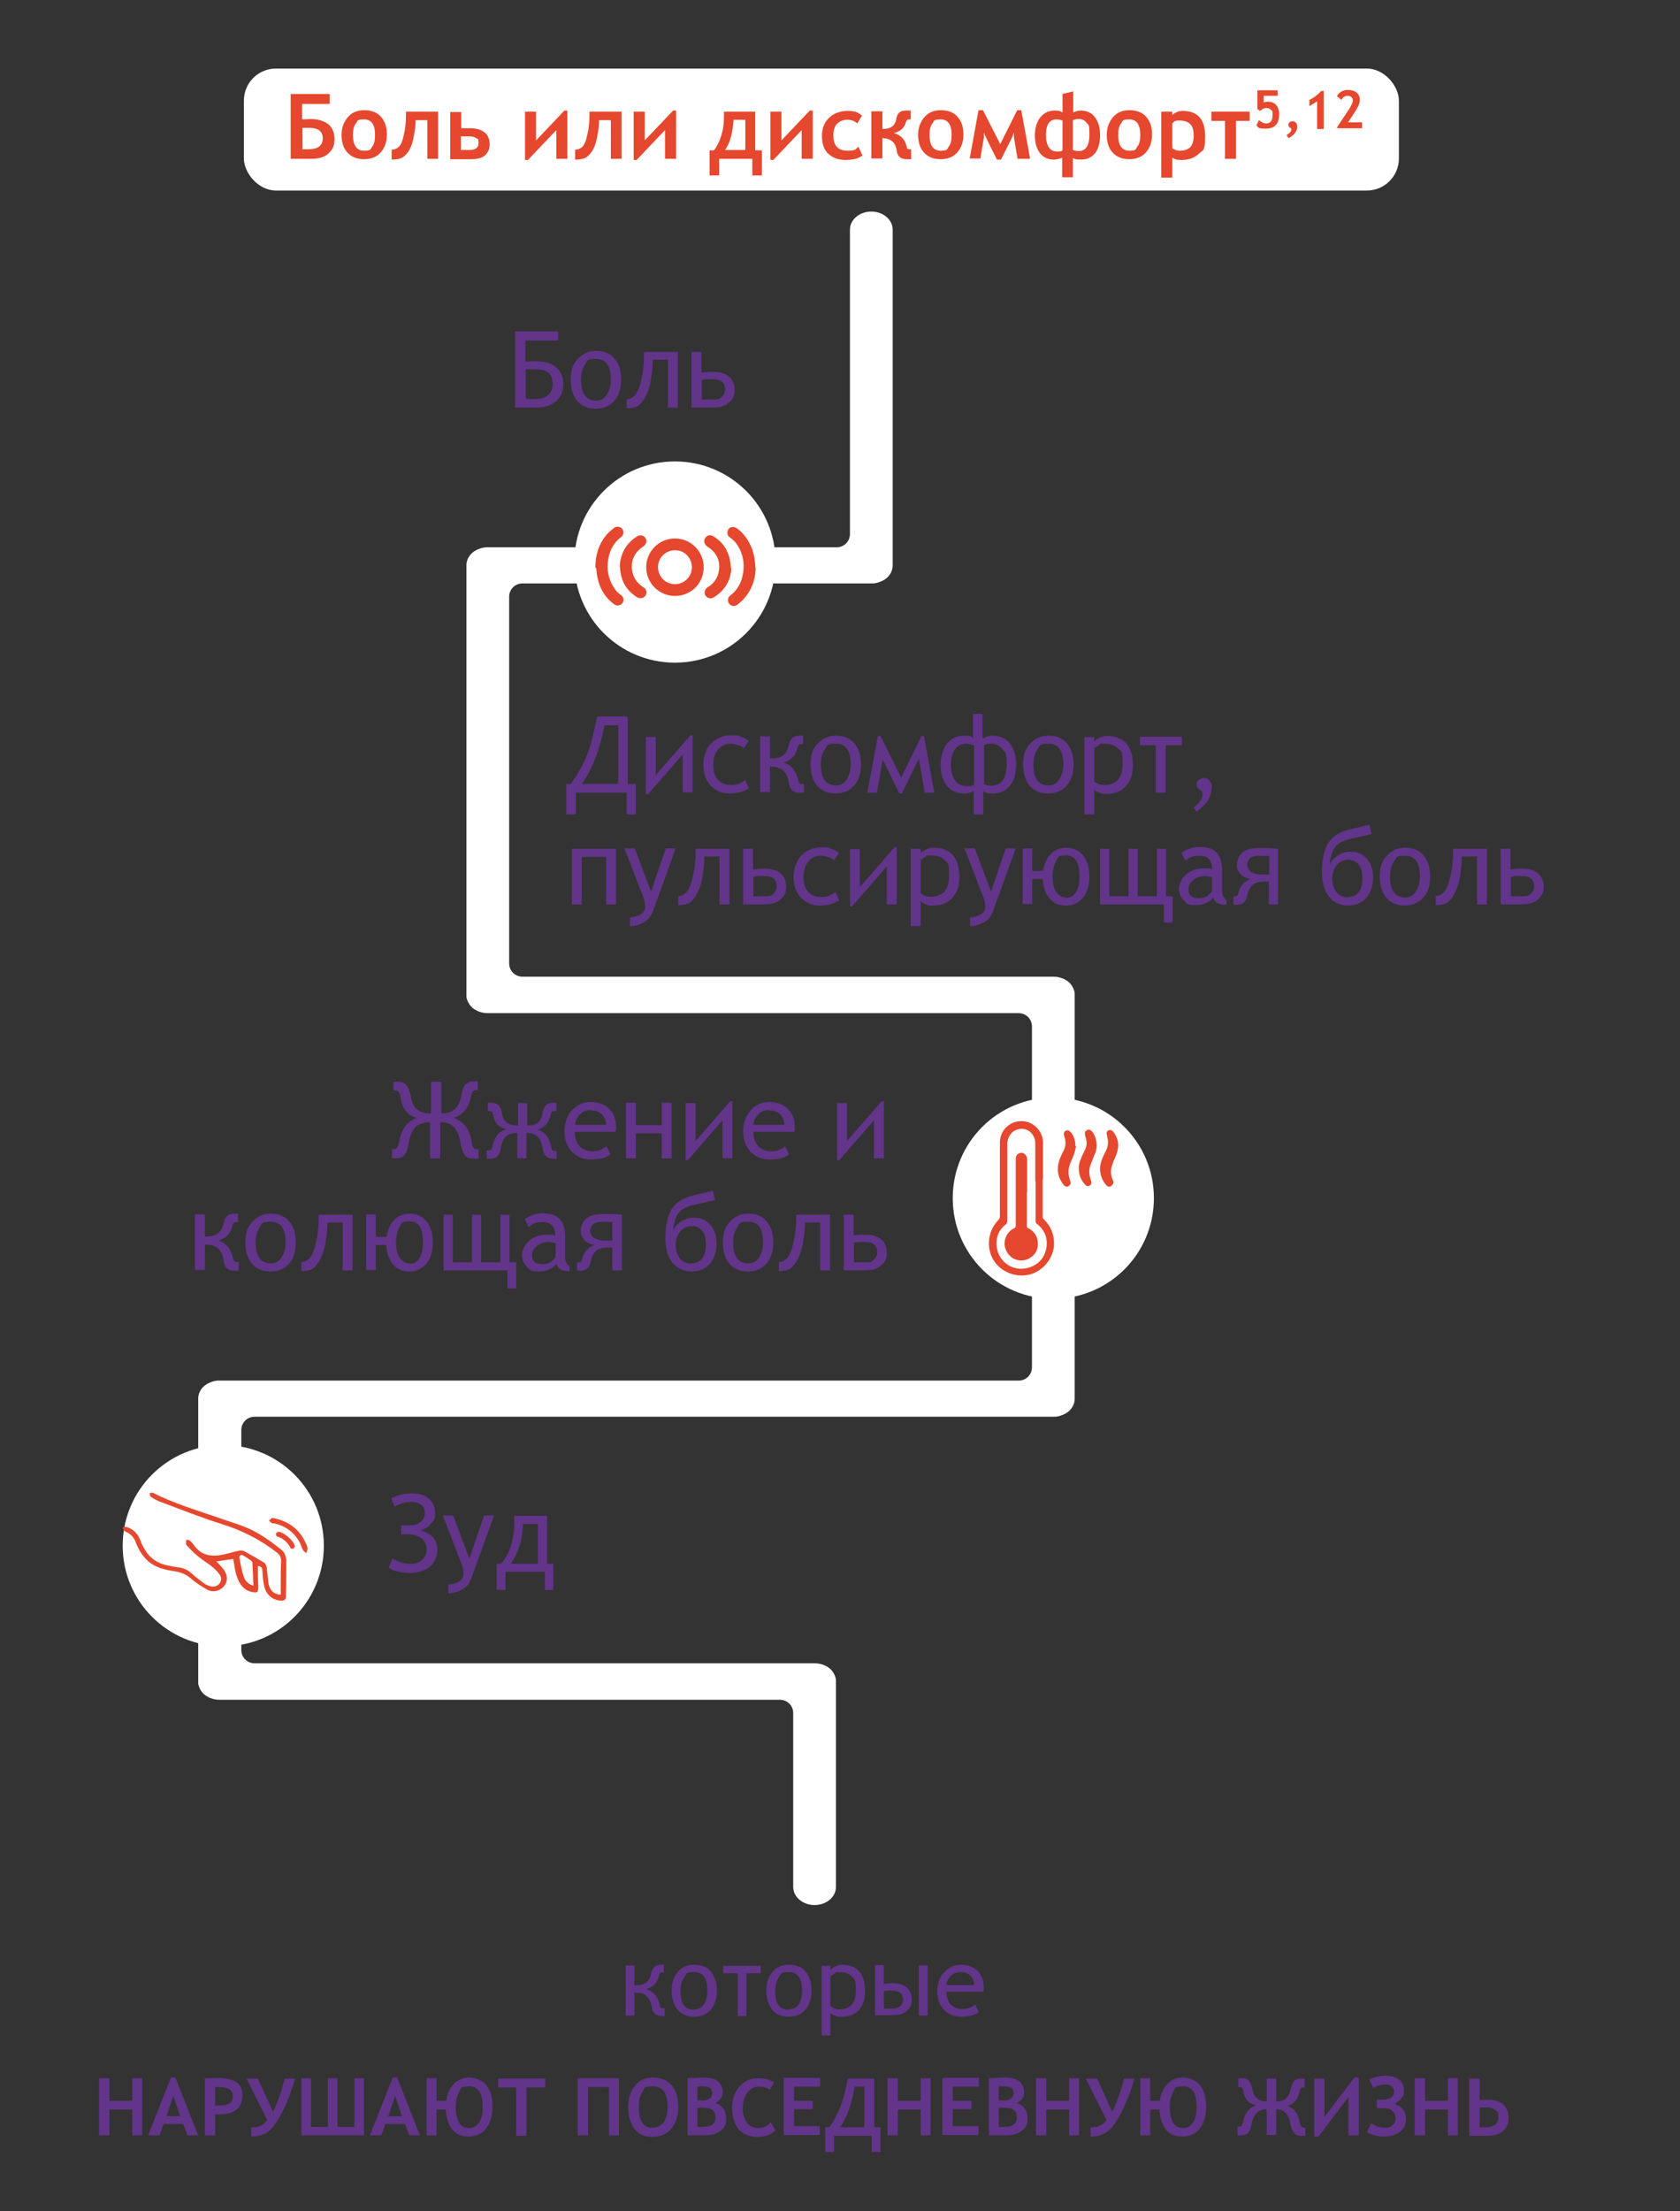 <?xml version="1.0" encoding="UTF-8"?>
<svg id="Layer_1" xmlns="http://www.w3.org/2000/svg" version="1.1" width="456" heigth="600" viewBox="0 0 456 600">
  <rect x="0" y="0" width="456" height="600" fill="#333333" stroke="none"/>
  <!-- Generator: Adobe Illustrator 29.5.1, SVG Export Plug-In . SVG Version: 2.1.0 Build 141)  -->
  <defs>
    <style>
      .st0 {
        fill: #fff;
      }

      .st1 {
        fill: #e5482e;
      }

      .st2 {
        fill: #62348a;
      }
    </style>
  </defs>
  <rect class="st0" x="66.2" y="18.6" width="313.5" height="33.1" rx="8.7" ry="8.7"/>
  <g>
    <path class="st1" d="M82,32.4c.9,0,1.6-.1,2.3-.1,2,0,3.6.5,4.8,1.4,1.1.9,1.7,2.3,1.7,4.1s-.6,2.9-1.7,3.9c-1.1,1-2.7,1.4-4.8,1.4h-5.4v-17.6h10.6v2.7h-7.5v4.2ZM82,40.5c.6,0,1.2,0,1.7,0,1.4,0,2.4-.3,3-.8.6-.5.9-1.2.9-2.2s-.3-1.5-.8-2-1.5-.8-2.9-.8-1.2,0-1.8,0v5.6Z"/>
    <path class="st1" d="M92.7,36.6c0-1.9.6-3.5,1.7-4.8s2.6-1.9,4.5-1.9,3.5.6,4.5,1.8c1.1,1.2,1.6,2.8,1.6,4.8s-.6,3.7-1.7,4.9-2.6,1.8-4.5,1.8-3.4-.6-4.5-1.8c-1.1-1.2-1.6-2.8-1.6-4.9ZM95.8,36.6c0,2.8,1,4.3,3,4.3s1.7-.4,2.2-1.1c.6-.7.8-1.8.8-3.2,0-2.8-1-4.2-3-4.2s-1.7.4-2.2,1.1c-.6.7-.8,1.8-.8,3.1Z"/>
    <path class="st1" d="M118.9,43.1h-2.9v-10.5h-3.2c0,1.8-.3,3.5-.6,5-.3,1.5-.8,2.7-1.4,3.6-.6.8-1.2,1.4-1.9,1.7-.7.3-1.5.4-2.6.4v-2.7c.8,0,1.5-.3,2-.8s1-1.6,1.3-3.2c.4-1.6.6-3.4.6-5.5v-.8h8.7v12.8Z"/>
    <path class="st1" d="M125.1,34.8c.8,0,1.7,0,2.6,0,1.6,0,2.9.4,3.8,1.1s1.4,1.8,1.4,3.2-.4,2.2-1.2,3-2.2,1.1-4,1.1h-5.5v-12.8h3v4.6ZM125.1,40.7c.8,0,1.6,0,2.3,0,1.6,0,2.5-.6,2.5-1.9s-.2-1-.6-1.3-1-.5-1.9-.5-1.2,0-2.3,0v3.6Z"/>
    <path class="st1" d="M154,43.1h-3v-7.8l-7.7,8.1h-.8v-13.1h3v7.8l7.7-8.1h.8v13.1Z"/>
    <path class="st1" d="M168.7,43.1h-2.9v-10.5h-3.2c0,1.8-.3,3.5-.6,5-.3,1.5-.8,2.7-1.4,3.6-.6.8-1.2,1.4-1.9,1.7-.7.3-1.5.4-2.6.4v-2.7c.8,0,1.5-.3,2-.8s1-1.6,1.3-3.2c.4-1.6.6-3.4.6-5.5v-.8h8.7v12.8Z"/>
    <path class="st1" d="M183.5,43.1h-3v-7.8l-7.7,8.1h-.8v-13.1h3v7.8l7.7-8.1h.8v13.1Z"/>
    <path class="st1" d="M206.8,47.6h-2.6v-4.5h-9v4.5h-2.6v-6.8h1.2c.9-1.2,1.5-2.5,2-4.1.5-1.6.7-3.2.7-4.8v-1.6h8.5v10.5h1.8v6.8ZM202.3,40.7v-8.2h-3.2c-.2,3.4-.9,6.2-2.3,8.2h5.5Z"/>
    <path class="st1" d="M220.6,43.1h-3v-7.8l-7.7,8.1h-.8v-13.1h3v7.8l7.7-8.1h.8v13.1Z"/>
    <path class="st1" d="M234,31.3l-1.3,2.2c-.7-.7-1.7-1-2.8-1s-2,.4-2.7,1.1c-.7.7-1,1.8-1,3.2,0,2.7,1.3,4.1,3.8,4.1s2.1-.4,3-1.1l1.1,2.4c-.9.6-1.7.9-2.3,1-.6.1-1.4.2-2.3.2-2,0-3.5-.6-4.7-1.7-1.2-1.1-1.7-2.8-1.7-4.8s.6-3.7,1.9-4.9c1.2-1.2,3-1.9,5.1-1.9s2.8.4,3.9,1.3Z"/>
    <path class="st1" d="M247.4,43.2c-.4,0-.9,0-1.4,0-1.5,0-2.4-.8-2.6-2.3-.3-2.2-1.6-3.4-3.9-3.4h0v5.5h-3v-12.8h3v4.8h.1c2.2,0,3.4-.9,3.7-2.8.2-1.5,1.1-2.2,2.5-2.2s.7,0,1.4,0v2.4c-.2,0-.4,0-.6,0-.3,0-.5.2-.7.7-.4,1.6-1.5,2.6-3.3,3,1.9.5,3.1,1.8,3.5,3.7,0,.5.3.7.6.7s.5,0,.6,0v2.5Z"/>
    <path class="st1" d="M249.2,36.6c0-1.9.6-3.5,1.7-4.8s2.6-1.9,4.5-1.9,3.5.6,4.5,1.8c1.1,1.2,1.6,2.8,1.6,4.8s-.6,3.7-1.7,4.9-2.6,1.8-4.5,1.8-3.4-.6-4.5-1.8c-1.1-1.2-1.6-2.8-1.6-4.9ZM252.3,36.6c0,2.8,1,4.3,3,4.3s1.7-.4,2.2-1.1c.6-.7.8-1.8.8-3.2,0-2.8-1-4.2-3-4.2s-1.7.4-2.2,1.1c-.6.7-.8,1.8-.8,3.1Z"/>
    <path class="st1" d="M279.3,43.1h-3.1c-.6-3.6-1-5.7-1-6.1s0-.7,0-.9h-.1c-.2.6-.3,1-.4,1.2l-3,6h-1.1l-2.2-4.4c-.6-1.2-.9-1.9-1-2.1s-.2-.5-.2-.7h-.1c0,.5,0,1.3-.2,2.1l-.8,4.8h-2.9l2.4-13.1h1.2l4.7,9.2,4.6-9.2h1.1l2.4,13.1Z"/>
    <path class="st1" d="M291.3,30.5c.7-.3,1.3-.5,2-.5,1.7,0,3,.6,3.9,1.8.9,1.2,1.4,2.8,1.4,4.9s-.5,3.8-1.4,4.9-2.2,1.7-3.7,1.7-1.6-.1-2.3-.4v5.2h-2.9v-5.3c-.8.3-1.5.5-2.3.5-1.6,0-2.8-.6-3.7-1.7-.9-1.2-1.4-2.8-1.4-4.8s.5-3.8,1.5-5,2.3-1.8,3.9-1.8,1.4.2,2.1.5v-5l2.9-.7v5.8ZM288.4,40.7v-8c-.6-.2-1.2-.3-1.7-.3-1.8,0-2.8,1.4-2.8,4.2s1,4.5,2.9,4.5,1.1-.1,1.6-.3ZM291.2,40.7c.6.2,1.1.3,1.6.3,1.9,0,2.9-1.5,2.9-4.5s-.2-2.4-.7-3.1c-.5-.7-1.2-1.1-2.1-1.1s-1.1.1-1.7.3v8.1Z"/>
    <path class="st1" d="M300.4,36.6c0-1.9.6-3.5,1.7-4.8s2.6-1.9,4.5-1.9,3.5.6,4.5,1.8c1.1,1.2,1.6,2.8,1.6,4.8s-.6,3.7-1.7,4.9-2.6,1.8-4.5,1.8-3.4-.6-4.5-1.8c-1.1-1.2-1.6-2.8-1.6-4.9ZM303.5,36.6c0,2.8,1,4.3,3,4.3s1.7-.4,2.2-1.1c.6-.7.8-1.8.8-3.2,0-2.8-1-4.2-3-4.2s-1.7.4-2.2,1.1c-.6.7-.8,1.8-.8,3.1Z"/>
    <path class="st1" d="M318.2,42.8v5.4h-3v-17.9h3v.9c.8-.7,1.7-1.1,2.8-1.1,4.1,0,6.1,2.3,6.1,6.8s-.6,3.7-1.7,4.8c-1.1,1.1-2.7,1.7-4.6,1.7s-1.8-.2-2.6-.6ZM318.2,33.4v6.8c.5.4,1.2.7,1.9.7,1.4,0,2.3-.3,3-1,.6-.7.9-1.7.9-3.1s-.3-2.5-.9-3.1-1.6-1-3-1-1.4.3-1.9.8Z"/>
    <path class="st1" d="M335.5,32.8v10.3h-3v-10.3h-3.7v-2.5h10.4v2.5h-3.7Z"/>
  </g>
  <g>
    <path class="st1" d="M341,34.1l.7-1.5c.7.6,1.4.9,1.9.9,1.2,0,1.8-.7,1.8-2.2s-.1-1.2-.4-1.5c-.3-.3-.7-.5-1.3-.5s-1.1.3-1.7.8l-.7-.5v-5.1h5.5v1.5h-3.8v1.8c.3-.1.7-.2,1.1-.2,1,0,1.8.3,2.3.9.5.6.8,1.4.8,2.5,0,2.6-1.2,3.9-3.6,3.9s-1.9-.3-2.6-.9Z"/>
    <path class="st1" d="M349.8,37.5l-.6-.8c.9-.6,1.3-1.1,1.3-1.5s0-.3-.1-.4c-.4-.2-.7-.5-.7-.9s.1-.5.3-.7c.2-.2.5-.3.9-.3s.6.1.8.4c.2.2.4.5.4.9,0,.6-.1,1.1-.4,1.6-.3.5-.9,1.1-1.9,1.7Z"/>
    <path class="st1" d="M357.5,34.9v-7.4l-2.1,1.3v-1.7c1.3-.6,2.4-1.5,3.2-2.4h.7v10.3h-1.8Z"/>
    <path class="st1" d="M363,34.9v-.5l3.2-4.8c.6-1,1-1.8,1-2.4s-.5-1.2-1.4-1.2-1.3.4-1.7,1.1l-1.2-1c.2-.5.6-.9,1.1-1.2.5-.3,1.1-.5,1.7-.5,1,0,1.9.2,2.5.7.6.5.9,1.1.9,2s-.4,1.7-1.1,2.9l-2.1,3.2h3.8v1.6h-6.7Z"/>
  </g>
  <path class="st0" d="M230.7,62.3v82.6c0,2-1.6,3.6-3.6,3.6h-94.7c-1.2-.1-3,.5-4.1,1.4-1.1.9-1.7,2.2-1.7,3.5v116.6c-.1,1,.6,2.6,1.7,3.5,1.1.9,2.6,1.4,4.1,1.4h144.1c2,0,3.6,1.6,3.6,3.6v92.5c0,2-1.6,3.6-3.6,3.6h-40.1s-176.8,0-176.8,0c-1.2-.1-3,.5-4.1,1.4-1.1.9-1.7,2.2-1.7,3.5v76.8c-.1,1,.6,2.6,1.7,3.5,1.1.9,2.6,1.4,4.1,1.4h152.1c2,0,3.6,1.6,3.6,3.6v47.2c0,2.7,2.6,4.9,5.8,4.9s5.8-2.2,5.8-4.9v-55.8c.1-1-.6-2.6-1.7-3.5-1.1-.9-2.6-1.4-4.1-1.4H69.1c-2,0-3.6-1.6-3.6-3.6v-59.7c0-2,1.6-3.6,3.6-3.6h216.8c1.2.1,3-.5,4.1-1.4,1.1-.9,1.7-2.2,1.7-3.5v-109.6c.1-1-.6-2.6-1.7-3.5-1.1-.9-2.6-1.4-4.1-1.4h-144.1c-2,0-3.6-1.6-3.6-3.6v-99.5c0-2,1.6-3.6,3.6-3.6h94.7c1.2.1,3-.5,4.1-1.4,1.1-.9,1.7-2.2,1.7-3.5V62.3c0-2.7-2.6-4.9-5.8-4.9s-5.8,2.2-5.8,4.9"/>
  <path class="st0" d="M183.2,179.8c15.1,0,27.3-12.2,27.3-27.3s-12.2-27.3-27.3-27.3-27.3,12.2-27.3,27.3,12.2,27.3,27.3,27.3"/>
  <path class="st1" d="M183.2,149.3c-2.5,0-4.6,2-4.6,4.6,0,2.5,2,4.6,4.6,4.6,2.5,0,4.6-2,4.6-4.6,0-2.5-2-4.6-4.5-4.6M183.2,146.1c4.3,0,7.8,3.5,7.8,7.8,0,4.4-3.4,7.7-7.6,7.8-4.4.1-8-3.4-8-7.8,0-4.3,3.5-7.8,7.8-7.8"/>
  <path class="st1" d="M161.6,154.1c0-3.7,1-6.6,3.1-9.1.6-.7,1.3-1.2,2-1.8.7-.5,1.7-.3,2.2.3.5.7.4,1.7-.3,2.2-2,1.5-3.1,3.6-3.5,6-.5,2.7,0,5.3,1.5,7.7.5.8,1.1,1.5,1.9,2,.8.6,1,1.6.4,2.3-.6.7-1.5.8-2.3.2-2.5-1.9-3.9-4.4-4.5-7.5-.2-.9-.2-1.9-.3-2.4"/>
  <path class="st1" d="M205.1,153.9c0,3.3-1.1,6.4-3.5,8.9-.5.5-1,.9-1.5,1.3-.7.5-1.7.4-2.2-.3-.5-.7-.4-1.7.3-2.2,2-1.5,3.1-3.6,3.5-6.1.4-2.7,0-5.2-1.5-7.5-.5-.9-1.3-1.6-2.1-2.2-.6-.4-.8-1.1-.6-1.7.2-.7.7-1.1,1.4-1.1.4,0,.8.1,1.2.4,2,1.5,3.2,3.4,4.1,5.7.5,1.5.8,3.1.8,4.8"/>
  <path class="st1" d="M168.2,153.8c.2-3.6,1.7-6.4,4.8-8.3.8-.5,1.8-.2,2.2.5.5.7.2,1.7-.5,2.2-.9.6-1.6,1.2-2.2,2.1-.8,1.2-1.1,2.5-1,3.9.2,2.3,1.3,4,3.2,5.2.8.5,1,1.5.5,2.2-.5.7-1.4.9-2.2.5-3.1-1.9-4.6-4.7-4.7-8.3"/>
  <path class="st1" d="M198.5,154.1c-.1,3.3-1.7,6.1-4.8,8-.8.5-1.7.2-2.2-.5-.5-.8-.2-1.7.5-2.2,1.7-1,2.8-2.5,3.1-4.4.5-2.7-.5-4.9-2.8-6.5-.1,0-.3-.2-.4-.3-.7-.5-1-1.4-.5-2.2.5-.8,1.4-1,2.2-.5,1.7,1,3,2.4,3.8,4.2.6,1.3.9,2.7,1,4.5"/>
  <path class="st0" d="M285.9,352.4c15.1,0,27.3-12.2,27.3-27.3s-12.2-27.3-27.3-27.3-27.3,12.2-27.3,27.3,12.2,27.3,27.3,27.3"/>
  <path class="st1" d="M281,320.5h0c0-3.4,0-6.9,0-10.3,0-1.1-.4-2.1-1.2-2.9-1.4-1.4-3.7-1.3-5.1,0-.9.9-1.3,2-1.3,3.3,0,6.9,0,13.7,0,20.6,0,.4-.1.7-.4,1-1.5,1.2-2.4,2.7-2.5,4.6-.4,5,4.2,8.8,9.2,7,2.6-1,4.1-3,4.4-5.8.2-2.4-.7-4.4-2.6-5.9-.3-.2-.4-.4-.4-.8,0-3.6,0-7.1,0-10.7M283,319.9c0,3.4,0,6.8,0,10.1,0,.3.1.7.4.9,1.8,1.8,2.7,4,2.7,6.5,0,3.7-2.7,7.2-6.2,8.3-3.9,1.2-8.3-.5-10.3-3.9-1.7-2.9-1.6-6.8.5-9.7.3-.4.6-.8.9-1.1.3-.3.4-.6.4-1,0-6.7,0-13.3,0-20,0-3.3,2.7-5.9,6-5.8,3,0,5.7,2.7,5.7,5.8,0,3.3,0,6.6,0,9.9"/>
  <path class="st1" d="M292.8,316.8c0-1.1.6-2.6,1.3-4,.5-1,1-2,.8-3.1,0-.6-.3-1.2-.4-1.8-.1-.6,0-1,.6-1.3.4-.2.8-.1,1.2.3.8.8,1.1,1.9,1.3,2.9.2,1.3,0,2.5-.6,3.7-.3.9-.7,1.7-1,2.6-.5,1.3-.4,2.5,0,3.8,0,.2.1.4.2.6.1.5,0,1-.5,1.2-.4.2-.8.2-1.2-.3-1.1-1.2-1.7-2.6-1.7-4.7"/>
  <path class="st1" d="M303.5,310.8c0,1.1-.3,2-.7,3-.3.7-.6,1.3-.8,2-.6,1.4-.6,2.9,0,4.3.2.4.4.8,0,1.3-.4.6-1.1.8-1.6.3-1.2-1.3-1.8-2.8-1.8-4.6,0-1.8.8-3.3,1.6-4.9.6-1.2.7-2.5.3-3.8,0-.2,0-.3-.1-.5-.1-.6,0-1,.5-1.2.4-.2.8-.1,1.2.3.8,1,1.3,2.1,1.4,3.4,0,.1,0,.3,0,.4"/>
  <path class="st1" d="M292.1,310.9c-.2.9-.4,1.8-.7,2.6-.3.8-.7,1.6-1,2.4-.5,1.4-.5,2.8,0,4.2.1.3.2.7.2,1-.1.3-.4.7-.7.8-.4.2-.8,0-1.1-.3-1.3-1.6-1.9-3.3-1.6-5.4.2-1.4.8-2.6,1.4-3.8.7-1.3.8-2.6.3-4-.3-.8-.1-1.4.4-1.6.5-.3,1,0,1.5.6.7.9,1.1,2.2,1.1,3.6h.1Z"/>
  <path class="st1" d="M278.7,323.6c0,3,0,6.1,0,9.1,0,.2.1.4.3.5,1.8.9,2.8,2.4,2.7,4.6-.1,1.9-1.2,3.2-2.9,3.9-2,.8-4.4,0-5.5-2-1.1-1.9-.7-4.4,1-5.8.3-.2.6-.5.9-.6.4-.2.5-.4.5-.8,0-3.2,0-6.3,0-9.5,0-2.9,0-5.7,0-8.6,0-.8.4-1.3,1-1.5,1-.4,2,.4,2.1,1.6,0,.8,0,1.7,0,2.5v6.7h0Z"/>
  <path class="st0" d="M60.6,446.7c15.1,0,27.3-12.2,27.3-27.3s-12.2-27.3-27.3-27.3-27.3,12.2-27.3,27.3,12.2,27.3,27.3,27.3"/>
  <path class="st1" d="M68.8,430.3c-.1-2.2-.2-4.3-.3-6.3,0-.2-.2-.4-.4-.6-.7-.5-1.3-.9-2-1.3-.7-.4-1.2-.1-1.1.6.3,1.7.6,3.5,1.2,5.2.4,1.1,1.2,2,2.7,2.4M58.5,423.4c.8.9,1.7,1.7,2.3,2.6,1.1,1.6,1,3.2,0,4.4-1.1,1.3-3,1.8-4.6.9-1.6-.9-3.1-1.9-4.5-3.1-1.2-1-2.4-1.5-3.9-1.8-2.7-.4-5.4-.9-7.6-2.8-1.5-1.4-2.6-3.1-3.3-5-.5-1.5-1.5-2.5-3-3.1-.3-.1-.5-.7-.7-1,.4,0,.8-.3,1.1-.2,1.7.5,3,1.7,3.7,3.4.3.7.5,1.4.9,2,1.3,2.7,3.5,4.4,6.4,5,1.1.2,2.2.5,3.3.6,1.3.2,2.4.7,3.4,1.6,1.1,1,2.3,1.9,3.5,2.8.6.4,1.4.7,2.1.8,1.9.1,3.1-1.8,2-3.3-.8-1.1-1.9-2.1-3.1-2.9-2.1-1.4-4.1-3-5.7-4.9-.1-.1-.3-.3-.3-.4,0-.4,0-.8,0-1.2.4,0,.8,0,1.1.3.4.3.7.7,1,1.1,2,2.9,4.9,3.3,8,2.6,1.5-.3,3-.8,4.5-1.1.4,0,.9,0,1.2.2,1.8,1,3.6,2,5.4,3.1.4.2.6.9.7,1.3.2,1.5.3,3,.5,4.5.4,1.8,1.5,2.8,3.3,2.9,0-1.1,0-2.2,0-3.4,0-1.9,0-3.8.1-5.7,0-1.1-.4-1.8-1.2-2.4-4.5-3.5-9.5-6-15-7.7-5.7-1.8-11.2-4-16.8-6.1-.8-.3-1.7-.8-2.4-1.3-.2-.1-.2-.7-.3-1,.3,0,.7-.2,1,0,5.6,2.8,11.5,4.6,17.4,6.6,2.4.9,4.9,1.6,7.2,2.5,3.9,1.5,7.2,3.9,10.4,6.5.6.5,1,1.6,1.1,2.4,0,3.4,0,6.7-.1,10.1,0,.8-.4,1.1-1.2,1.1-2.3,0-4.2-1.6-4.7-4-.3-1.4-.4-2.8-.5-4.2,0-.8-.4-1.1-1.2-1.2,0,.8,0,1.7,0,2.5,0,1.1.1,2.2.1,3.3,0,1.3-.2,1.5-1.5,1.3-2.7-.5-3.8-2.5-4.5-4.8-.4-1.4-.5-2.8-.8-4.2-1.6.2-3.3.5-4.9.7"/>
  <path class="st1" d="M73.7,411.8c4.4.8,7.4,2.9,9.2,6.7.3.5.5,1.1.6,1.6,0,.4-.2.9-.4,1.3-.3-.3-.7-.5-.9-.9-.4-.7-.5-1.4-.9-2.1-1.6-2.8-4-4.5-7.1-5.1-.1,0-.3,0-.4,0-.3-.2-.5-.5-.8-.7.3-.3.6-.5.8-.7"/>
  <path class="st1" d="M75.4,415.6c1.6,0,4.5,2.6,4.6,3.9,0,.2-.2.6-.4.7-.2,0-.7,0-.7-.1-.8-1.6-2-2.7-3.7-3.2-.2,0-.3-.6-.3-.8,0-.2.4-.3.5-.4"/>
  <g>
    <path class="st2" d="M172.7,221h-2.6v-5.9h-13.8v5.9h-2.6v-8.3h1.2c1.3-1.8,2.4-3.5,3.3-5.3s1.6-3.6,2.1-5.4c.5-1.8,1.1-4.3,1.8-7.6h8.3v18.3h2.2v8.3ZM167.8,212.7v-15.9h-3.7c-1.3,6.6-3.3,11.9-6.2,15.9h9.9Z"/>
    <path class="st2" d="M188,215h-2.7v-10.3l-9.4,10.8h-.6v-15.5h2.7v10.3l9.4-10.8h.6v15.5Z"/>
    <path class="st2" d="M203.2,201.1l-1.3,1.9c-.3-.3-.8-.6-1.5-.8-.7-.2-1.3-.4-2-.4-1.5,0-2.6.5-3.5,1.6-.9,1-1.3,2.4-1.3,4.2s.4,3,1.3,4c.9,1,2.1,1.4,3.7,1.4s2.4-.5,3.7-1.4l1,2.3c-1.4.9-3.2,1.4-5.3,1.4s-3.7-.7-5.1-2.1c-1.3-1.4-2-3.3-2-5.6s.7-4.4,2.1-5.9c1.4-1.4,3.3-2.2,5.7-2.2s1.7.2,2.6.5,1.6.7,1.9,1Z"/>
    <path class="st2" d="M218.1,215.1c-.3,0-.6,0-1,0-1.8,0-2.8-.9-3-2.7-.2-1.5-.7-2.6-1.5-3.3-.8-.7-1.9-1.1-3.4-1.1h-.2v6.9h-2.7v-15.1h2.7v6h.4c1.4,0,2.5-.3,3.2-.9.8-.6,1.2-1.5,1.5-2.7.3-1.8,1.3-2.6,3-2.6s.6,0,.9,0v2.3c-.1,0-.4,0-.7,0s-.7.3-.8.9c-.4,2.1-1.7,3.5-3.8,4.1,2.2.7,3.5,2.4,4,5,.1.5.4.8.8.8s.6,0,.7,0v2.3Z"/>
    <path class="st2" d="M226.9,199.6c2.2,0,3.8.7,5,2.1,1.2,1.4,1.8,3.3,1.8,5.7s-.6,4.4-1.9,5.8-2.9,2.1-5,2.1-3.8-.7-5-2.1c-1.2-1.4-1.8-3.3-1.8-5.8s.6-4.2,1.9-5.6,2.9-2.2,5-2.2ZM226.9,213.1c1.3,0,2.2-.5,2.9-1.6s1.1-2.4,1.1-4.1c0-3.7-1.3-5.6-4-5.6s-2.3.5-3,1.5c-.7,1-1.1,2.4-1.1,4.1,0,3.8,1.4,5.7,4.1,5.7Z"/>
    <path class="st2" d="M251,215l-1.6-9.1-4.6,9.4h-.7l-4.5-9.2-1.6,9h-2.6l2.9-15.4h.7l5.6,11.3,5.5-11.3h.7l2.8,15.4h-2.7Z"/>
    <path class="st2" d="M267,200.3c.8-.5,1.5-.7,2.2-.7,2.1,0,3.8.7,4.9,2.1s1.7,3.3,1.7,5.8-.6,4.5-1.8,5.8c-1.2,1.4-2.7,2-4.5,2s-1.7-.2-2.6-.6v6.3h-2.6v-6.3c-.9.4-1.7.6-2.6.6-2,0-3.6-.7-4.7-2.1-1.1-1.4-1.7-3.3-1.7-5.6s.6-4.3,1.7-5.8c1.2-1.5,2.8-2.2,4.8-2.2s1.5.2,2.3.7v-6.6h2.6v6.6ZM264.4,212.8v-10.5c-.8-.3-1.5-.5-2.1-.5-1.3,0-2.3.5-3.1,1.5-.7,1-1.1,2.4-1.1,4.2s.4,3.2,1.1,4.2,1.8,1.6,3.4,1.6,1.1-.1,1.8-.4ZM267,212.7c.7.3,1.3.5,1.9.5,2.9,0,4.3-1.9,4.3-5.8s-.4-3.1-1.1-4.1c-.8-1-1.8-1.5-3.1-1.5s-1.2.1-1.9.4v10.5Z"/>
    <path class="st2" d="M284.6,199.6c2.2,0,3.8.7,5,2.1s1.8,3.3,1.8,5.7-.6,4.4-1.9,5.8-2.9,2.1-5,2.1-3.8-.7-5-2.1c-1.2-1.4-1.8-3.3-1.8-5.8s.6-4.2,1.9-5.6c1.3-1.4,2.9-2.2,5-2.2ZM284.6,213.1c1.3,0,2.2-.5,2.9-1.6s1.1-2.4,1.1-4.1c0-3.7-1.3-5.6-4-5.6s-2.3.5-3,1.5c-.7,1-1.1,2.4-1.1,4.1,0,3.8,1.3,5.7,4.1,5.7Z"/>
    <path class="st2" d="M297,214.2v6.8h-2.7v-21h2.7v1.2c1-1,2.2-1.5,3.7-1.5,2.1,0,3.8.7,5,2,1.2,1.4,1.8,3.3,1.8,5.9s-.6,4.2-1.8,5.6c-1.2,1.4-2.9,2.2-5.2,2.2s-1.3-.1-2-.3c-.7-.2-1.2-.5-1.4-.8ZM297,203.2v8.8c.2.3.6.5,1.1.7s1,.3,1.6.3c3.3,0,5-1.9,5-5.7s-.4-3.4-1.2-4.2c-.8-.9-2.1-1.3-3.8-1.3s-.8.1-1.4.4c-.6.3-1,.6-1.3.9Z"/>
    <path class="st2" d="M320.7,202.2h-4.3v12.9h-2.7v-12.9h-4.3v-2.3h11.4v2.3Z"/>
    <path class="st2" d="M324.7,220.1l-.7-1c1.6-1.3,2.4-2.5,2.4-3.4s-.1-.8-.4-1.2c-.8-.4-1.2-.9-1.2-1.7s.2-.9.6-1.2.9-.5,1.5-.5,1,.2,1.4.7.6,1,.6,1.6c0,1.3-.3,2.4-.8,3.4s-1.6,2.1-3.3,3.4Z"/>
  </g>
  <g>
    <path class="st2" d="M167.2,245.4h-2.7v-12.9h-6.6v12.9h-2.7v-15.1h12v15.1Z"/>
    <path class="st2" d="M176.9,247.9c-.3,1-1.1,1.7-2.2,2.4s-2.4,1-3.7,1v-2.4c1.1,0,2.1-.3,2.9-.8.8-.5,1.2-1.2,1.2-1.9s-.1-1.7-.4-2.5l-5.2-13.5h2.8l4.4,11.7,4-11.7h2.7l-6.4,17.7Z"/>
    <path class="st2" d="M198,245.4h-2.7v-13h-4.1c0,2.1-.3,4.1-.6,5.9s-.9,3.3-1.6,4.5-1.4,1.9-2.1,2.3c-.8.3-1.7.5-2.8.5v-2.5c1.7,0,2.9-1.3,3.6-3.9.7-2.6,1.1-5.1,1.1-7.5v-1.4h9.2v15.1Z"/>
    <path class="st2" d="M204.4,235.9c1.3-.2,2.3-.2,3.1-.2,1.9,0,3.4.4,4.4,1.3,1,.8,1.5,2.1,1.5,3.7s-.5,2.4-1.5,3.3c-1,1-2.5,1.4-4.5,1.4h-5.7v-15.1h2.7v5.6ZM204.4,243.2c.7,0,1.7,0,3.2,0s1.8-.2,2.3-.7.9-1.1.9-2c0-1.9-1.1-2.8-3.3-2.8s-1.8,0-3,.2v5.2Z"/>
    <path class="st2" d="M227.7,231.5l-1.3,1.9c-.3-.3-.8-.6-1.5-.8-.7-.2-1.3-.4-2-.4-1.5,0-2.6.5-3.5,1.6-.9,1-1.3,2.4-1.3,4.2s.4,3,1.3,4c.9,1,2.1,1.4,3.7,1.4s2.4-.5,3.7-1.4l1,2.3c-1.4.9-3.2,1.4-5.3,1.4s-3.7-.7-5.1-2.1c-1.3-1.4-2-3.3-2-5.6s.7-4.4,2.1-5.9c1.4-1.4,3.3-2.2,5.7-2.2s1.7.2,2.6.5,1.6.7,1.9,1Z"/>
    <path class="st2" d="M243.4,245.4h-2.7v-10.3l-9.4,10.8h-.6v-15.5h2.7v10.3l9.4-10.8h.6v15.5Z"/>
    <path class="st2" d="M249.9,244.5v6.8h-2.7v-21h2.7v1.2c1-1,2.2-1.5,3.7-1.5,2.1,0,3.8.7,5,2,1.2,1.4,1.8,3.3,1.8,5.9s-.6,4.2-1.8,5.6c-1.2,1.4-2.9,2.2-5.2,2.2s-1.3-.1-2-.3c-.7-.2-1.2-.5-1.4-.8ZM249.9,233.5v8.8c.2.3.6.5,1.1.7s1,.3,1.6.3c3.3,0,5-1.9,5-5.7s-.4-3.4-1.2-4.2c-.8-.9-2.1-1.3-3.8-1.3s-.8.1-1.4.4c-.6.3-1,.6-1.3.9Z"/>
    <path class="st2" d="M269.2,247.9c-.3,1-1.1,1.7-2.2,2.4-1.1.6-2.4,1-3.7,1v-2.4c1.1,0,2.1-.3,2.9-.8.8-.5,1.2-1.2,1.2-1.9s-.1-1.7-.4-2.5l-5.2-13.5h2.8l4.4,11.7,4-11.7h2.7l-6.4,17.7Z"/>
    <path class="st2" d="M283.1,236.4c.3-2,1-3.6,2.1-4.7,1.1-1.1,2.5-1.7,4.2-1.7s3.5.7,4.6,2.1,1.7,3.3,1.7,5.7-.6,4.3-1.7,5.7c-1.1,1.4-2.7,2.2-4.6,2.2s-3.4-.6-4.5-1.9c-1.1-1.2-1.7-3-1.9-5.3h-2.8v6.8h-2.6v-15.1h2.6v6.1h2.9ZM289.4,243.6c1.2,0,2.1-.5,2.7-1.6.6-1,.9-2.4.9-4.2,0-3.8-1.2-5.7-3.6-5.7s-2.1.5-2.7,1.5c-.6,1-1,2.4-1,4.1s.3,3.3,1,4.3c.6,1,1.6,1.5,2.7,1.5Z"/>
    <path class="st2" d="M318.3,250.3h-2.4v-4.9h-17.3v-15.1h2.5v12.9h5.2v-12.9h2.5v12.9h5.2v-12.9h2.5v12.9h1.8v7.1Z"/>
    <path class="st2" d="M329.3,243.6c-1.1,1.3-2.7,2-4.9,2s-2.2-.4-3.1-1.3c-.9-.9-1.3-1.9-1.3-3.2s.7-2.8,2-3.9c1.3-1.1,3-1.6,5.1-1.6s1.2.1,1.9.3c0-2.4-1.1-3.7-3.3-3.7s-2.9.5-3.9,1.4l-1.1-2.2c.5-.4,1.1-.7,2.1-1.1.9-.3,1.8-.5,2.7-.5,2.1,0,3.7.5,4.7,1.5,1,1,1.5,2.6,1.5,4.8v5.4c0,1.3.4,2.2,1.2,2.7v1.3c-1.2,0-2-.2-2.5-.5s-.9-.8-1.1-1.5ZM329,238c-1-.2-1.6-.3-1.8-.3-1.4,0-2.5.4-3.3,1.1-.9.7-1.3,1.5-1.3,2.5,0,1.6.9,2.4,2.8,2.4s2.5-.6,3.6-1.9v-3.7Z"/>
    <path class="st2" d="M347,245.4h-2.6v-6.2h-1.2c-1.4,0-2.5.3-3.2.9-.7.6-1.2,1.6-1.5,3-.3,1.6-1.2,2.4-2.8,2.4s-.7,0-.9,0v-2.3c.1,0,.3,0,.5,0,.4,0,.7-.3.8-.8.4-1.9,1.5-3.2,3.3-3.9-1.1-.2-2-.6-2.7-1.3-.6-.7-1-1.5-1-2.4s.3-1.9.8-2.7c.6-.8,1.3-1.3,2.2-1.6.9-.3,2-.4,3.3-.4s3.2,0,4.9.2v15.1ZM344.5,237.3v-5c-.9,0-1.8-.1-2.7-.1s-2,.2-2.5.7c-.5.5-.8,1.1-.8,1.7s.4,1.6,1.1,2c.7.4,1.6.7,2.7.7h2.2Z"/>
    <path class="st2" d="M360.9,234.5c.6-1.1,1.4-1.9,2.4-2.5.9-.6,2-.9,3.1-.9,2,0,3.5.6,4.6,1.9,1.1,1.3,1.7,2.9,1.7,5.1s-.6,4.1-1.8,5.5c-1.2,1.4-2.9,2.1-5,2.1s-3.9-.8-5.2-2.4c-1.2-1.6-1.9-3.8-1.9-6.5s.2-3.4.5-4.9c.3-1.4.8-2.6,1.4-3.4.6-.9,1.4-1.6,2.4-2.2s2.2-1,3.8-1.4l4.8-1.1.6,2.5c-3.5.8-5.7,1.3-6.5,1.5-.8.2-1.6.6-2.3,1-.7.5-1.3,1.1-1.7,2-.4.9-.7,2.1-.9,3.7ZM365.9,243.4c1.3,0,2.2-.5,2.9-1.4.7-.9,1-2.2,1-3.7s-.3-2.9-1-3.7c-.7-.9-1.6-1.3-2.9-1.3s-2.3.5-3.1,1.5c-.8,1-1.2,2.2-1.2,3.6s.4,2.7,1.2,3.7c.8.9,1.8,1.4,3.1,1.4Z"/>
    <path class="st2" d="M381.4,230c2.2,0,3.8.7,5,2.1s1.8,3.3,1.8,5.7-.6,4.4-1.9,5.8-2.9,2.1-5,2.1-3.8-.7-5-2.1c-1.2-1.4-1.8-3.3-1.8-5.8s.6-4.2,1.9-5.6c1.3-1.4,2.9-2.2,5-2.2ZM381.4,243.5c1.3,0,2.2-.5,2.9-1.6s1.1-2.4,1.1-4.1c0-3.7-1.3-5.6-4-5.6s-2.3.5-3,1.5c-.7,1-1.1,2.4-1.1,4.1,0,3.8,1.3,5.7,4.1,5.7Z"/>
    <path class="st2" d="M403.6,245.4h-2.7v-13h-4.1c0,2.1-.3,4.1-.6,5.9s-.9,3.3-1.6,4.5c-.7,1.2-1.4,1.9-2.1,2.3-.8.3-1.7.5-2.8.5v-2.5c1.7,0,2.9-1.3,3.6-3.9.7-2.6,1.1-5.1,1.1-7.5v-1.4h9.2v15.1Z"/>
    <path class="st2" d="M410,235.9c1.3-.2,2.3-.2,3.1-.2,1.9,0,3.4.4,4.4,1.3,1,.8,1.5,2.1,1.5,3.7s-.5,2.4-1.5,3.3c-1,1-2.5,1.4-4.5,1.4h-5.7v-15.1h2.7v5.6ZM410,243.2c.7,0,1.7,0,3.2,0s1.8-.2,2.3-.7.9-1.1.9-2c0-1.9-1.1-2.8-3.3-2.8s-1.8,0-3,.2v5.2Z"/>
  </g>
  <g>
    <path class="st2" d="M129.7,314.4c-.2,0-.5,0-1,0-1.1,0-2-.3-2.5-.9-.5-.6-.9-1.7-1.2-3.2-.3-2.1-1-3.6-1.8-4.5-.9-.9-2.1-1.3-3.7-1.3v9.8h-2.8v-9.8c-1.7,0-3,.5-3.9,1.3-.9.9-1.5,2.4-1.9,4.5-.2,1.5-.6,2.5-1.1,3.1-.5.6-1.3.9-2.4.9s-.8,0-1,0v-2.5c.2,0,.4,0,.6,0,.4,0,.7-.2.9-.6.2-.4.3-.9.5-1.6.3-1.7.8-3,1.6-4,.8-1,1.8-1.8,3.1-2.3-2.5-.6-3.9-2.5-4.4-5.5-.1-.6-.2-1.1-.4-1.4s-.5-.5-.9-.5-.5,0-.6,0v-2.4c.3,0,.6,0,1,0,1.1,0,1.9.3,2.5.9.5.6.9,1.6,1.2,3,.3,1.7.8,2.9,1.7,3.6.9.8,2.1,1.1,3.8,1.1v-8.6h2.8v8.6c1.6,0,2.8-.4,3.7-1.2s1.4-2,1.7-3.6c.2-1.4.6-2.4,1.1-3s1.3-.9,2.5-.9.6,0,.9,0v2.4c0,0-.3,0-.6,0s-.6.1-.8.4c-.2.2-.4.8-.5,1.6-.3,1.4-.8,2.5-1.6,3.5-.8,1-1.8,1.6-3,2,1.4.6,2.4,1.3,3.2,2.3.8,1,1.3,2.3,1.6,4,0,.6.2,1.2.4,1.6.2.4.5.6.9.6s.4,0,.6,0v2.5Z"/>
    <path class="st2" d="M151.1,314.4c-.3,0-.6,0-.9,0-1.7,0-2.6-.9-2.9-2.6-.2-1.6-.7-2.7-1.4-3.4-.7-.7-1.7-1-3-1v6.9h-2.5v-6.9c-1.4,0-2.4.3-3.1,1-.7.6-1.2,1.8-1.4,3.4-.3,1.8-1.2,2.6-2.9,2.6s-.7,0-.9,0v-2.3c.2,0,.4,0,.6,0,.5,0,.8-.3.9-.8.5-2.7,1.8-4.3,3.8-4.9-1-.2-1.8-.7-2.4-1.3-.6-.6-1-1.6-1.2-2.8-.1-.6-.4-.8-.8-.8s-.6,0-.6,0v-2.3c.3,0,.6,0,1,0,1.6,0,2.5.9,2.8,2.6.2,1.4.7,2.3,1.4,2.8.7.5,1.7.8,3,.8v-6.1h2.5v6.1c1.3,0,2.3-.3,2.9-.8.7-.6,1.1-1.5,1.3-2.8.3-1.7,1.2-2.6,2.8-2.6s.7,0,.9,0v2.3s-.3,0-.7,0-.7.3-.8.9c-.4,2.1-1.6,3.5-3.5,4.1,1,.4,1.8.9,2.4,1.7.6.8,1,1.9,1.3,3.3,0,.5.4.8.8.8s.5,0,.6,0v2.3Z"/>
    <path class="st2" d="M166.9,307.1h-10.9c0,1.1.2,2.1.6,2.8.4.8.9,1.4,1.6,1.8.7.4,1.6.7,2.6.7,1.5,0,2.8-.5,3.8-1.4l1.1,2.2c-.7.6-1.5.9-2.3,1.1-.8.2-1.9.3-3.1.3-2.1,0-3.7-.7-5.1-2.1-1.3-1.4-2-3.3-2-5.5s.7-4.3,2.1-5.8c1.4-1.5,3.1-2.2,5-2.2s3.8.6,5,1.8c1.2,1.2,1.9,2.7,1.9,4.7s0,.9-.2,1.7ZM160.4,301.2c-1.2,0-2.2.4-3,1.2-.8.8-1.2,1.7-1.3,2.8h8.4c0-1.1-.4-2.1-1.1-2.8-.7-.7-1.7-1.1-3-1.1Z"/>
    <path class="st2" d="M182.3,314.3h-2.7v-6.8h-7v6.8h-2.7v-15.1h2.7v6.1h7v-6.1h2.7v15.1Z"/>
    <path class="st2" d="M198.8,314.3h-2.7v-10.3l-9.4,10.8h-.6v-15.5h2.7v10.3l9.4-10.8h.6v15.5Z"/>
    <path class="st2" d="M215.4,307.1h-10.9c0,1.1.2,2.1.6,2.8.4.8.9,1.4,1.6,1.8.7.4,1.6.7,2.6.7,1.5,0,2.8-.5,3.8-1.4l1.1,2.2c-.7.6-1.5.9-2.3,1.1-.8.2-1.9.3-3.1.3-2.1,0-3.7-.7-5.1-2.1-1.3-1.4-2-3.3-2-5.5s.7-4.3,2.1-5.8c1.4-1.5,3.1-2.2,5-2.2s3.8.6,5,1.8c1.2,1.2,1.9,2.7,1.9,4.7s0,.9-.2,1.7ZM208.8,301.2c-1.2,0-2.2.4-3,1.2-.8.8-1.2,1.7-1.3,2.8h8.4c0-1.1-.4-2.1-1.1-2.8-.7-.7-1.7-1.1-3-1.1Z"/>
    <path class="st2" d="M239.9,314.3h-2.7v-10.3l-9.4,10.8h-.6v-15.5h2.7v10.3l9.4-10.8h.6v15.5Z"/>
  </g>
  <g>
    <path class="st2" d="M64.7,344.8c-.3,0-.6,0-1,0-1.8,0-2.8-.9-3-2.7-.2-1.5-.7-2.6-1.5-3.3s-1.9-1.1-3.4-1.1h-.2v6.9h-2.7v-15.1h2.7v6h.4c1.4,0,2.5-.3,3.2-.9.8-.6,1.2-1.5,1.5-2.7.3-1.8,1.3-2.6,3-2.6s.6,0,.9,0v2.3c-.1,0-.4,0-.7,0s-.7.3-.8.9c-.4,2.1-1.7,3.5-3.8,4.1,2.2.7,3.5,2.4,4,5,.1.5.4.8.8.8s.6,0,.7,0v2.3Z"/>
    <path class="st2" d="M73.5,329.3c2.2,0,3.8.7,5,2.1,1.2,1.4,1.8,3.3,1.8,5.7s-.6,4.4-1.9,5.8c-1.2,1.4-2.9,2.1-5,2.1s-3.8-.7-5-2.1c-1.2-1.4-1.8-3.3-1.8-5.8s.6-4.2,1.9-5.6c1.3-1.4,2.9-2.2,5-2.2ZM73.5,342.8c1.3,0,2.2-.5,2.9-1.6.7-1,1.1-2.4,1.1-4.1,0-3.7-1.3-5.6-4-5.6s-2.3.5-3,1.5c-.7,1-1.1,2.4-1.1,4.1,0,3.8,1.4,5.7,4.1,5.7Z"/>
    <path class="st2" d="M95.7,344.7h-2.7v-13h-4.1c0,2.1-.3,4.1-.6,5.9-.4,1.8-.9,3.3-1.6,4.5-.7,1.2-1.4,1.9-2.1,2.3-.8.3-1.7.5-2.8.5v-2.5c1.7,0,2.9-1.3,3.6-3.9.7-2.6,1.1-5.1,1.1-7.5v-1.4h9.2v15.1Z"/>
    <path class="st2" d="M104.9,335.7c.3-2,1-3.6,2.1-4.7,1.1-1.1,2.5-1.7,4.2-1.7s3.5.7,4.6,2.1c1.1,1.4,1.7,3.3,1.7,5.7s-.6,4.3-1.7,5.7c-1.1,1.4-2.7,2.2-4.6,2.2s-3.4-.6-4.5-1.9-1.7-3-1.9-5.3h-2.8v6.8h-2.6v-15.1h2.6v6.1h2.9ZM111.2,342.9c1.2,0,2.1-.5,2.7-1.6.6-1,.9-2.4.9-4.2,0-3.8-1.2-5.7-3.6-5.7s-2.1.5-2.7,1.5c-.6,1-1,2.4-1,4.1s.3,3.3,1,4.3,1.6,1.5,2.7,1.5Z"/>
    <path class="st2" d="M140.1,349.6h-2.4v-4.9h-17.3v-15.1h2.5v12.9h5.2v-12.9h2.5v12.9h5.2v-12.9h2.5v12.9h1.8v7.1Z"/>
    <path class="st2" d="M151,343c-1.1,1.3-2.7,2-4.9,2s-2.2-.4-3.1-1.3c-.9-.9-1.3-1.9-1.3-3.2s.7-2.8,2-3.9c1.3-1.1,3-1.6,5.1-1.6s1.2.1,1.9.3c0-2.4-1.1-3.7-3.3-3.7s-2.9.5-3.9,1.4l-1.1-2.2c.5-.4,1.1-.7,2.1-1.1.9-.3,1.8-.5,2.7-.5,2.1,0,3.7.5,4.7,1.5,1,1,1.5,2.6,1.5,4.8v5.4c0,1.3.4,2.2,1.2,2.7v1.3c-1.2,0-2-.2-2.5-.5-.5-.3-.9-.8-1.1-1.5ZM150.8,337.3c-1-.2-1.6-.3-1.8-.3-1.4,0-2.5.4-3.3,1.1-.9.7-1.3,1.5-1.3,2.5,0,1.6.9,2.4,2.8,2.4s2.5-.6,3.6-1.9v-3.7Z"/>
    <path class="st2" d="M168.8,344.7h-2.6v-6.2h-1.2c-1.4,0-2.5.3-3.2.9-.7.6-1.2,1.6-1.5,3-.3,1.6-1.2,2.4-2.8,2.4s-.7,0-.9,0v-2.3c.1,0,.3,0,.6,0,.4,0,.7-.3.8-.8.4-1.9,1.5-3.2,3.3-3.9-1.1-.2-2-.6-2.7-1.3-.6-.7-1-1.5-1-2.4s.3-1.9.8-2.7c.6-.8,1.3-1.3,2.2-1.6.9-.3,2-.4,3.3-.4s3.2,0,4.9.2v15.1ZM166.2,336.6v-5c-.9,0-1.8-.1-2.7-.1s-2,.2-2.5.7c-.5.5-.8,1.1-.8,1.7s.4,1.6,1.1,2,1.6.7,2.7.7h2.2Z"/>
    <path class="st2" d="M182.7,333.8c.6-1.1,1.4-1.9,2.4-2.5.9-.6,2-.9,3.1-.9,2,0,3.5.6,4.6,1.9,1.1,1.3,1.7,2.9,1.7,5.1s-.6,4.1-1.8,5.5c-1.2,1.4-2.9,2.1-5,2.1s-3.9-.8-5.2-2.4-1.9-3.8-1.9-6.5.2-3.4.5-4.9c.3-1.4.8-2.6,1.4-3.4.6-.9,1.4-1.6,2.4-2.2,1-.6,2.2-1,3.8-1.4l4.8-1.1.6,2.5c-3.5.8-5.7,1.3-6.5,1.5-.8.2-1.6.6-2.3,1-.7.5-1.3,1.1-1.7,2s-.7,2.1-.9,3.7ZM187.7,342.8c1.3,0,2.2-.5,2.9-1.4.7-.9,1-2.2,1-3.7s-.3-2.9-1-3.7c-.7-.9-1.6-1.3-2.9-1.3s-2.3.5-3.1,1.5-1.2,2.2-1.2,3.6.4,2.7,1.2,3.7c.8.9,1.8,1.4,3.1,1.4Z"/>
    <path class="st2" d="M203.1,329.3c2.2,0,3.8.7,5,2.1,1.2,1.4,1.8,3.3,1.8,5.7s-.6,4.4-1.9,5.8c-1.2,1.4-2.9,2.1-5,2.1s-3.8-.7-5-2.1c-1.2-1.4-1.8-3.3-1.8-5.8s.6-4.2,1.9-5.6c1.3-1.4,2.9-2.2,5-2.2ZM203.1,342.8c1.3,0,2.2-.5,2.9-1.6.7-1,1.1-2.4,1.1-4.1,0-3.7-1.3-5.6-4-5.6s-2.3.5-3,1.5c-.7,1-1.1,2.4-1.1,4.1,0,3.8,1.4,5.7,4.1,5.7Z"/>
    <path class="st2" d="M225.3,344.7h-2.7v-13h-4.1c0,2.1-.3,4.1-.6,5.9-.4,1.8-.9,3.3-1.6,4.5-.7,1.2-1.4,1.9-2.1,2.3-.8.3-1.7.5-2.8.5v-2.5c1.7,0,2.9-1.3,3.6-3.9.7-2.6,1.1-5.1,1.1-7.5v-1.4h9.2v15.1Z"/>
    <path class="st2" d="M231.7,335.2c1.3-.2,2.3-.2,3.1-.2,1.9,0,3.4.4,4.4,1.3,1,.8,1.5,2.1,1.5,3.7s-.5,2.4-1.5,3.3c-1,1-2.5,1.4-4.5,1.4h-5.7v-15.1h2.7v5.6ZM231.7,342.5c.7,0,1.7,0,3.2,0s1.8-.2,2.3-.7.9-1.1.9-2c0-1.9-1.1-2.8-3.3-2.8s-1.8,0-3,.2v5.2Z"/>
  </g>
  <g>
    <path class="st2" d="M114.4,415.3c1.4.4,2.4,1,3.2,1.9.7.9,1.1,2,1.1,3.2,0,2-.7,3.5-2,4.7-1.4,1.1-3.2,1.7-5.5,1.7s-4.3-.5-5.7-1.4l1-2.6c1.5,1,3.1,1.5,4.9,1.5s2.4-.4,3.2-1.1c.8-.7,1.2-1.6,1.2-2.8s-.5-2.3-1.4-3c-.9-.7-2.2-1.1-3.7-1.1s-1.1,0-1.8,0v-2.4c.7,0,1.4,0,2,0,1.3,0,2.4-.3,3.2-.9s1.2-1.5,1.2-2.5-.3-1.7-1-2.2c-.7-.5-1.6-.8-2.7-.8s-2.9.4-4.5,1.3l-.9-2.3c1.7-.8,3.6-1.3,5.6-1.3s3.5.5,4.6,1.4c1.1.9,1.7,2.2,1.7,4s-.3,1.9-1,2.7c-.7.9-1.5,1.5-2.6,1.8Z"/>
    <path class="st2" d="M127.6,428.9c-.3,1-1.1,1.7-2.2,2.4-1.1.6-2.4,1-3.7,1v-2.4c1.1,0,2.1-.3,2.9-.8.8-.5,1.2-1.2,1.2-1.9s-.1-1.7-.4-2.5l-5.2-13.5h2.8l4.4,11.7,4-11.7h2.7l-6.4,17.7Z"/>
    <path class="st2" d="M150.3,431.4h-2.4v-4.9h-10.7v4.9h-2.4v-7.1h1.2c1.2-1.4,2.1-3,2.7-5,.6-2,.9-4,.9-6v-2h8.9v13h1.7v7.1ZM146,424.3v-10.8h-4.1c0,2-.3,4-.9,5.9-.6,2-1.4,3.6-2.4,4.9h7.4Z"/>
  </g>
  <g>
    <path class="st2" d="M142.6,98.1c1.1,0,2-.1,2.7-.1,2.4,0,4.3.5,5.6,1.6,1.3,1.1,2,2.6,2,4.6s-.7,3.6-2,4.7c-1.3,1.1-3.1,1.7-5.3,1.7h-5.8v-20.7h11.7v2.5h-8.9v5.7ZM142.6,108.2c1.3,0,2.1.1,2.4.1,3.3,0,5-1.4,5-4.2s-1.6-3.9-4.8-3.9-1.7,0-2.5.1v7.8Z"/>
    <path class="st2" d="M161.8,95.2c2.2,0,3.8.7,5,2.1s1.8,3.3,1.8,5.7-.6,4.4-1.9,5.8c-1.2,1.4-2.9,2.1-5,2.1s-3.8-.7-5-2.1c-1.2-1.4-1.8-3.3-1.8-5.8s.6-4.2,1.9-5.6,2.9-2.2,5-2.2ZM161.8,108.7c1.3,0,2.2-.5,2.9-1.6s1.1-2.4,1.1-4.1c0-3.7-1.3-5.6-4-5.6s-2.3.5-3,1.5c-.7,1-1.1,2.4-1.1,4.1,0,3.8,1.4,5.7,4.1,5.7Z"/>
    <path class="st2" d="M184,110.6h-2.7v-13h-4.1c0,2.1-.3,4.1-.6,5.9s-.9,3.3-1.6,4.5-1.4,1.9-2.1,2.3c-.8.3-1.7.5-2.8.5v-2.5c1.7,0,2.9-1.3,3.6-3.9.7-2.6,1.1-5.1,1.1-7.5v-1.4h9.2v15.1Z"/>
    <path class="st2" d="M190.4,101.1c1.3-.2,2.3-.2,3.1-.2,1.9,0,3.4.4,4.4,1.3,1,.8,1.5,2.1,1.5,3.7s-.5,2.4-1.5,3.3c-1,1-2.5,1.4-4.5,1.4h-5.7v-15.1h2.7v5.6ZM190.4,108.4c.7,0,1.7,0,3.2,0s1.8-.2,2.3-.7.9-1.1.9-2c0-1.9-1.1-2.8-3.3-2.8s-1.8,0-3,.2v5.2Z"/>
  </g>
  <g>
    <path class="st2" d="M180.5,547c-.2,0-.5,0-.9,0-1.6,0-2.5-.8-2.7-2.4-.2-1.4-.7-2.3-1.4-3s-1.8-.9-3.1-.9h-.2v6.2h-2.4v-13.6h2.4v5.4h.3c1.3,0,2.2-.3,2.9-.8.7-.5,1.1-1.3,1.3-2.4.3-1.6,1.2-2.4,2.7-2.4s.6,0,.8,0v2.1c-.1,0-.3,0-.6,0s-.6.3-.7.8c-.4,1.9-1.5,3.1-3.4,3.7,2,.7,3.2,2.2,3.6,4.5.1.5.3.7.7.7s.5,0,.6,0v2.1Z"/>
    <path class="st2" d="M188.5,533.1c1.9,0,3.5.6,4.5,1.9s1.6,3,1.6,5.1-.6,4-1.7,5.2c-1.1,1.3-2.6,1.9-4.5,1.9s-3.5-.6-4.5-1.9-1.6-3-1.6-5.2.6-3.8,1.7-5.1c1.1-1.3,2.6-1.9,4.5-1.9ZM188.5,545.2c1.1,0,2-.5,2.6-1.4s.9-2.2.9-3.7c0-3.4-1.2-5-3.6-5s-2,.5-2.7,1.4c-.6.9-1,2.1-1,3.7,0,3.4,1.2,5.1,3.6,5.1Z"/>
    <path class="st2" d="M206.5,535.4h-3.9v11.6h-2.4v-11.6h-3.9v-2h10.2v2Z"/>
    <path class="st2" d="M214.2,533.1c1.9,0,3.5.6,4.5,1.9s1.6,3,1.6,5.1-.6,4-1.7,5.2c-1.1,1.3-2.6,1.9-4.5,1.9s-3.5-.6-4.5-1.9-1.6-3-1.6-5.2.6-3.8,1.7-5.1c1.1-1.3,2.6-1.9,4.5-1.9ZM214.2,545.2c1.1,0,2-.5,2.6-1.4s.9-2.2.9-3.7c0-3.4-1.2-5-3.6-5s-2,.5-2.7,1.4c-.6.9-1,2.1-1,3.7,0,3.4,1.2,5.1,3.6,5.1Z"/>
    <path class="st2" d="M225.4,546.2v6.1h-2.4v-18.9h2.4v1.1c.9-.9,2-1.4,3.3-1.4,1.9,0,3.4.6,4.5,1.8,1.1,1.2,1.6,3,1.6,5.3s-.5,3.8-1.6,5.1-2.7,1.9-4.7,1.9-1.2-.1-1.8-.3c-.7-.2-1.1-.4-1.3-.7ZM225.4,536.3v7.9c.2.2.5.5,1,.7.5.2.9.3,1.4.3,3,0,4.5-1.7,4.5-5.1s-.4-3-1.1-3.8c-.7-.8-1.9-1.2-3.4-1.2s-.7.1-1.3.4c-.5.3-.9.5-1.1.8Z"/>
    <path class="st2" d="M239.8,538.3c.7-.1,1.5-.2,2.3-.2,1.7,0,3.1.4,4,1.1.9.8,1.4,1.9,1.4,3.3s-.2,1.5-.6,2.2c-.4.7-1,1.2-1.8,1.6s-1.8.5-3,.5h-4.6v-13.6h2.4v5ZM239.8,545c.6,0,1.3,0,2.3,0s1.6-.2,2.2-.6c.5-.4.8-1,.8-1.8s-.3-1.5-.8-1.9c-.6-.4-1.3-.6-2.2-.6s-1.2,0-2.2.2v4.8ZM251.8,546.9h-2.4v-13.6h2.4v13.6Z"/>
    <path class="st2" d="M266.7,540.4h-9.8c0,1,.2,1.8.5,2.5s.8,1.2,1.5,1.6c.6.4,1.4.6,2.3.6,1.4,0,2.5-.4,3.5-1.2l1,2c-.6.5-1.3.8-2.1,1-.8.2-1.7.3-2.8.3-1.8,0-3.4-.6-4.6-1.9-1.2-1.3-1.8-2.9-1.8-5s.6-3.9,1.9-5.2,2.7-2,4.5-2,3.4.5,4.5,1.6c1.1,1.1,1.7,2.5,1.7,4.2s0,.9-.2,1.5ZM260.8,535.1c-1.1,0-1.9.3-2.7,1-.7.7-1.1,1.5-1.2,2.5h7.5c0-1-.3-1.9-1-2.5-.7-.7-1.5-1-2.7-1Z"/>
  </g>
  <g>
    <path class="st2" d="M35.9,579.4v-7h-6.2v7h-2.8v-15.5h2.8v6.1h6.2v-6.1h2.7v15.5h-2.7Z"/>
    <path class="st2" d="M50.9,579.4l-1.2-3.1h-5.3l-1.1,3.1h-3.1l6.2-15.7h1.2l6.2,15.7h-3ZM47.1,568.5l-1.9,5.7h3.7l-1.9-5.7Z"/>
    <path class="st2" d="M58.4,573.7v5.7h-2.8v-15.5c2,0,3.1-.1,3.2-.1,2.4,0,4.2.4,5.3,1.1,1.1.7,1.7,1.9,1.7,3.5,0,3.6-2.1,5.3-6.3,5.3s-.7,0-1.2,0ZM58.4,566.3v5c.5,0,.8,0,1.1,0,1.3,0,2.2-.2,2.8-.6s.9-1.1.9-2c0-1.6-1.3-2.4-3.9-2.4s-.7,0-.8,0Z"/>
    <path class="st2" d="M80.1,564c-.9,3.2-2,6.1-3.3,8.7-1.3,2.7-2.6,4.5-3.8,5.5-1.2,1-2.8,1.5-4.8,1.5v-2.5c0,0,.3,0,.5,0,.9,0,1.6-.2,2.2-.5.6-.3,1.1-.8,1.6-1.5l-5.6-11.2h3.1l4.1,9c1.3-2.6,2.3-5.6,3.2-9h2.8Z"/>
    <path class="st2" d="M98.8,579.4h-17v-15.5h2.6v13.2h4.6v-13.2h2.6v13.2h4.6v-13.2h2.6v15.5Z"/>
    <path class="st2" d="M111.1,579.4l-1.2-3.1h-5.3l-1.1,3.1h-3.1l6.2-15.7h1.2l6.2,15.7h-3ZM107.3,568.5l-1.9,5.7h3.7l-1.9-5.7Z"/>
    <path class="st2" d="M121.1,570c.3-2,1-3.5,2.1-4.6,1.1-1.1,2.5-1.7,4.1-1.7s3.7.7,4.8,2.2c1.1,1.5,1.6,3.4,1.6,5.7s-.6,4.4-1.7,5.9c-1.2,1.5-2.8,2.2-4.9,2.2s-3.4-.7-4.4-2c-1-1.3-1.6-3.1-1.7-5.3h-2.5v7h-2.7v-15.5h2.7v6.1h2.6ZM127.2,577.4c1.3,0,2.2-.5,2.9-1.6s.9-2.4.9-4.2c0-3.7-1.2-5.5-3.7-5.5s-2.1.5-2.7,1.6c-.6,1.1-.9,2.4-.9,3.9s.3,3.3.9,4.3,1.5,1.5,2.6,1.5Z"/>
    <path class="st2" d="M142.9,566.4v13.1h-2.8v-13.1h-4.9v-2.4h12.8v2.4h-5.2Z"/>
    <path class="st2" d="M168.1,579.4h-2.8v-13.1h-5.7v13.1h-2.8v-15.5h11.2v15.5Z"/>
    <path class="st2" d="M170.5,571.6c0-2.2.6-4.1,1.8-5.6,1.2-1.5,2.8-2.3,4.9-2.3s3.9.7,5.1,2.1c1.2,1.4,1.8,3.3,1.8,5.8s-.6,4.5-1.9,6c-1.2,1.5-3,2.2-5.2,2.2s-3.7-.7-4.8-2.2c-1.1-1.5-1.7-3.4-1.7-6ZM173.4,571.6c0,1.9.3,3.3.9,4.3.6,1,1.5,1.4,2.7,1.4s2.4-.5,3.1-1.4c.7-1,1.1-2.4,1.1-4.3,0-3.6-1.3-5.5-4-5.5s-2.2.5-2.8,1.5c-.7,1-1,2.3-1,4Z"/>
    <path class="st2" d="M191.3,579.4h-4.7v-15.5c2.4-.1,3.9-.2,4.4-.2,1.6,0,2.9.3,3.8,1,.9.7,1.4,1.7,1.4,3s-.7,2.2-2,2.9c1.9.7,2.9,2.1,2.9,4.2s-.5,2.5-1.6,3.4c-1.1.8-2.4,1.2-4.1,1.2ZM189.3,566.2v3.7c.6,0,1,0,1.3,0,1.8,0,2.7-.7,2.7-2s-.8-1.8-2.5-1.8-.9,0-1.6,0ZM189.3,572v5.1c.6,0,1,0,1.4,0,1.2,0,2-.2,2.6-.6.6-.4.9-1.1.9-2.1s-.3-1.5-.8-1.9c-.5-.4-1.4-.6-2.7-.6s-1,0-1.4,0Z"/>
    <path class="st2" d="M210.1,564.8l-1.1,2.3c-.6-.6-1.6-.9-3-.9s-2.4.6-3.2,1.7c-.8,1.1-1.2,2.5-1.2,4.1s.4,2.9,1.1,3.9c.7,1,1.8,1.5,3.1,1.5s2.6-.5,3.4-1.6l1.3,2.2c-1.1,1.2-2.8,1.8-4.9,1.8s-3.9-.7-5.1-2.1c-1.2-1.4-1.8-3.4-1.8-5.8s.7-4.2,2-5.7c1.3-1.6,3-2.3,5.1-2.3s3.2.4,4.2,1.1Z"/>
    <path class="st2" d="M215.5,566.4v3.6h5.1v2.3h-5.1v4.6h7v2.4h-9.8v-15.5h9.9v2.4h-7.1Z"/>
    <path class="st2" d="M239,583.9h-2.4v-4.4h-10.2v4.4h-2.4v-6.7h1.1c.8-1.1,1.7-2.6,2.6-4.6.9-2,1.7-4.8,2.4-8.6h7.2v13.2h1.7v6.7ZM234.6,577.2v-11h-2.6c-.4,2.2-.9,4.3-1.6,6.3-.7,2-1.5,3.5-2.4,4.7h6.6Z"/>
    <path class="st2" d="M249.9,579.4v-7h-6.2v7h-2.8v-15.5h2.8v6.1h6.2v-6.1h2.7v15.5h-2.7Z"/>
    <path class="st2" d="M258.6,566.4v3.6h5.1v2.3h-5.1v4.6h7v2.4h-9.8v-15.5h9.9v2.4h-7.1Z"/>
    <path class="st2" d="M273.1,579.4h-4.7v-15.5c2.4-.1,3.9-.2,4.4-.2,1.6,0,2.9.3,3.8,1s1.4,1.7,1.4,3-.7,2.2-2,2.9c1.9.7,2.9,2.1,2.9,4.2s-.5,2.5-1.6,3.4c-1.1.8-2.4,1.2-4.1,1.2ZM271.1,566.2v3.7c.6,0,1,0,1.3,0,1.8,0,2.7-.7,2.7-2s-.8-1.8-2.5-1.8-.9,0-1.6,0ZM271.1,572v5.1c.6,0,1,0,1.4,0,1.1,0,2-.2,2.6-.6s.9-1.1.9-2.1-.3-1.5-.8-1.9c-.5-.4-1.4-.6-2.7-.6s-1,0-1.4,0Z"/>
    <path class="st2" d="M290.2,579.4v-7h-6.2v7h-2.8v-15.5h2.8v6.1h6.2v-6.1h2.7v15.5h-2.7Z"/>
    <path class="st2" d="M307.9,564c-.9,3.2-2,6.1-3.3,8.7-1.3,2.7-2.6,4.5-3.8,5.5-1.2,1-2.8,1.5-4.8,1.5v-2.5c0,0,.2,0,.5,0,.9,0,1.6-.2,2.2-.5.6-.3,1.1-.8,1.6-1.5l-5.6-11.2h3.1l4.1,9c1.3-2.6,2.3-5.6,3.2-9h2.8Z"/>
    <path class="st2" d="M314.8,570c.3-2,1-3.5,2.1-4.6s2.5-1.7,4.1-1.7,3.7.7,4.8,2.2,1.6,3.4,1.6,5.7-.6,4.4-1.7,5.9c-1.2,1.5-2.8,2.2-4.9,2.2s-3.4-.7-4.4-2-1.6-3.1-1.7-5.3h-2.5v7h-2.7v-15.5h2.7v6.1h2.6ZM321,577.4c1.3,0,2.2-.5,2.9-1.6.6-1.1.9-2.4.9-4.2,0-3.7-1.2-5.5-3.7-5.5s-2.1.5-2.7,1.6c-.6,1.1-.9,2.4-.9,3.9s.3,3.3.9,4.3,1.5,1.5,2.6,1.5Z"/>
    <path class="st2" d="M354.2,579.5c-.2,0-.5,0-.9,0-.9,0-1.6-.2-2-.7s-.8-1.2-1-2.3c-.4-2.8-1.8-4.2-3.9-4.2v7h-2.6v-7c-2.3,0-3.6,1.4-4.1,4.1-.2,1.1-.5,1.8-.9,2.3-.5.5-1.1.7-2,.7s-.7,0-.9,0v-2.4c.1,0,.2,0,.4,0,.3,0,.6,0,.7-.2.1-.2.3-.5.4-1.2.2-1.1.6-2,1.2-2.7.6-.8,1.4-1.3,2.3-1.7-1.9-.3-3-1.5-3.4-3.6,0-.5-.2-.8-.3-1s-.3-.3-.7-.3-.4,0-.4,0v-2.4c.2,0,.6,0,1,0,.9,0,1.5.2,1.9.7.4.5.7,1.2.9,2.2.4,2.2,1.7,3.4,3.9,3.4v-6.2h2.6v6.2c1.1,0,2-.3,2.6-.8.7-.6,1.1-1.4,1.3-2.5.2-1,.5-1.8.9-2.2.4-.5,1-.7,1.9-.7s.7,0,1,0v2.4c0,0-.2,0-.4,0s-.5,0-.6.2c-.1.2-.3.5-.4,1.1-.2.9-.6,1.7-1.1,2.4-.6.7-1.3,1.1-2.2,1.3,1.9.6,3,2.1,3.4,4.4.1.6.2,1,.4,1.2.2.2.4.3.7.3s.3,0,.4,0v2.4Z"/>
    <path class="st2" d="M368.8,579.4h-2.8v-10.4l-8.1,10.7h-1.2v-15.7h2.8v10.4l8.1-10.7h1.2v15.7Z"/>
    <path class="st2" d="M378.8,571c.9.3,1.6.8,2.1,1.5.5.7.7,1.5.7,2.4,0,1.5-.5,2.7-1.6,3.5-1.1.9-2.5,1.3-4.3,1.3s-3.4-.4-4.7-1.2l1.2-2.4c1.1.8,2.3,1.2,3.6,1.2s1.7-.2,2.2-.7c.5-.4.8-1,.8-1.8s-.3-1.6-.9-2.1-1.5-.7-2.6-.7-1.2,0-1.6,0v-2.3c.6,0,1.1,0,1.7,0,.9,0,1.7-.2,2.2-.6.5-.4.8-.9.8-1.6s-.2-1-.7-1.4-1-.5-1.8-.5-2,.3-3.2.9l-1-2.3c1.6-.7,3-1,4.4-1s2.8.4,3.7,1.1c.9.7,1.3,1.7,1.3,2.9s-.2,1.5-.6,2c-.4.6-.9,1-1.6,1.3Z"/>
    <path class="st2" d="M393,579.4v-7h-6.2v7h-2.8v-15.5h2.8v6.1h6.2v-6.1h2.7v15.5h-2.7Z"/>
    <path class="st2" d="M401.6,569.8c.9,0,1.6-.1,2.2-.1,1.8,0,3.2.4,4.2,1.3,1,.9,1.5,2.1,1.5,3.7s-.5,2.6-1.5,3.5c-1,.9-2.4,1.3-4.2,1.3h-5v-15.5h2.8v5.8ZM401.6,577.2c.6,0,1.1,0,1.6,0,2.3,0,3.5-.9,3.5-2.8s-.3-1.4-.9-1.9c-.6-.5-1.4-.7-2.5-.7s-1,0-1.7.1v5.2Z"/>
  </g>
</svg>